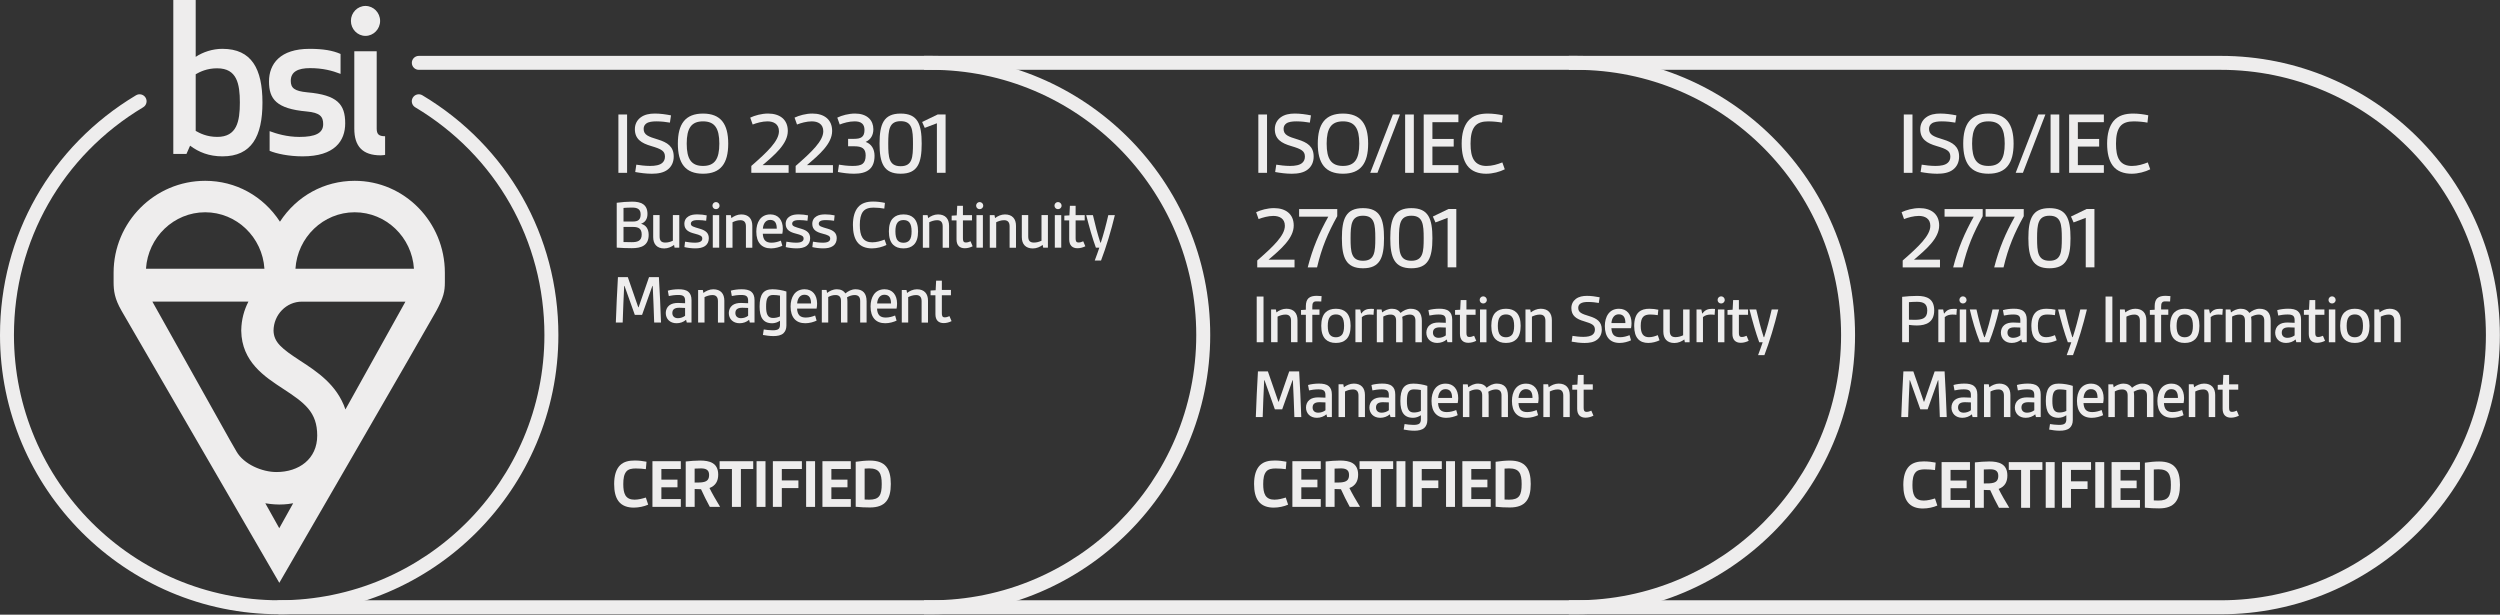 <svg width="1208" height="297" viewBox="0 0 1208 297" fill="none" xmlns="http://www.w3.org/2000/svg">
<rect x="0" y="0" width="1208" height="297" fill="#333333" stroke="none"/>
<g clip-path="url(#clip0_10499_10412)">
<path d="M622.42 243.84C620.53 244.7 617.89 245.281 615.43 245.281C612.52 245.281 609.77 244.461 608.06 242.161C606.62 240.241 605.97 237.46 605.97 233.9C605.97 229.79 606.9 226.771 608.78 224.851C610.63 223.001 613.17 222.521 615.94 222.521C617.89 222.521 619.88 222.761 621.6 223.101L621.29 226.701C619.95 226.501 618.07 226.361 616.35 226.361C614.63 226.361 612.89 226.631 611.89 227.801C610.72 229.141 610.38 231.26 610.38 233.9C610.38 236.13 610.62 238.011 611.41 239.351C612.37 240.931 614.01 241.441 615.83 241.441C617.65 241.441 619.64 240.931 621.28 240.411L622.41 243.84H622.42Z" fill="#EEEDED"/>
<path d="M624.48 244.931V222.851H638.19V226.621H628.8V231.761H636.58V235.461H628.8V241.151H638.19V244.921H624.48V244.931Z" fill="#EEEDED"/>
<path d="M652.2 244.93C650.62 242.02 649.25 239.27 647.95 236.39C646.99 236.39 645.69 236.36 644.87 236.29V244.93H640.55V222.99C642.64 222.75 645.38 222.54 647.51 222.54C652.04 222.54 656.25 223.64 656.25 229.36C656.25 232.45 654.98 234.71 652.03 235.81C653.3 238.41 655.25 241.77 657.17 244.93H652.2ZM644.87 233.18C646.82 233.18 648.4 233.18 649.53 232.84C651.11 232.39 651.86 231.43 651.86 229.45C651.86 226.81 649.97 226.33 647.85 226.33C646.86 226.33 645.79 226.37 644.87 226.43V233.18Z" fill="#EEEDED"/>
<path d="M662.89 244.93V226.63H656.93V222.86H673.18V226.63H667.22V244.93H662.9H662.89Z" fill="#EEEDED"/>
<path d="M674.78 244.931V222.851H679.1V244.931H674.78Z" fill="#EEEDED"/>
<path d="M682.66 244.931V222.851H696.68V226.621H686.98V232.141H695V235.841H686.98V244.921H682.66V244.931Z" fill="#EEEDED"/>
<path d="M698.73 244.931V222.851H703.05V244.931H698.73Z" fill="#EEEDED"/>
<path d="M706.61 244.931V222.851H720.32V226.621H710.93V231.761H718.71V235.461H710.93V241.151H720.32V244.921H706.61V244.931Z" fill="#EEEDED"/>
<path d="M722.68 223.131C724.94 222.791 727.51 222.551 729.57 222.551C737.04 222.551 739.65 226.461 739.65 233.861C739.65 241.261 737.05 245.211 729.57 245.211C727.51 245.211 724.94 245.111 722.68 244.871V223.141V223.131ZM727 241.371C727.93 241.441 728.41 241.441 729.19 241.441C734.06 241.441 735.26 239.351 735.26 233.871C735.26 228.691 734.06 226.331 729.19 226.331C728.4 226.331 727.72 226.371 727 226.431V241.371Z" fill="#EEEDED"/>
<path d="M608.03 83.51V55.32H612.23V83.51H608.03Z" fill="#EEEDED"/>
<path d="M616.7 79.57C618.32 79.83 620.9 80.18 623.35 80.18C625.8 80.18 628.08 79.83 629.35 78.6C630.09 77.9 630.53 76.94 630.53 75.71C630.53 72.95 628.82 72.03 623.96 70.59C619.1 69.19 615.99 67.18 615.99 62.4C615.99 60.04 617 58.11 618.7 56.8C620.63 55.31 623.08 54.87 625.66 54.87C628.24 54.87 631 55.26 633.45 55.75L632.92 59.25C631.26 58.94 628.72 58.64 626.4 58.64C624.47 58.64 622.64 58.86 621.54 59.65C620.66 60.31 620.23 61.14 620.23 62.28C620.23 65.17 622.46 66 627.1 67.4C631.65 68.8 634.76 70.73 634.76 75.67C634.76 78.3 633.75 80.44 631.92 81.89C629.95 83.47 627.15 83.95 624.17 83.95C621.41 83.95 618.57 83.56 616.16 83.12L616.69 79.57H616.7Z" fill="#EEEDED"/>
<path d="M636.75 69.41C636.75 59.87 640.38 54.88 648.92 54.88C657.46 54.88 661.09 59.87 661.09 69.41C661.09 78.95 657.46 83.94 648.92 83.94C640.38 83.94 636.75 78.95 636.75 69.41ZM656.8 69.41C656.8 61.97 654.57 58.64 648.92 58.64C643.27 58.64 641.04 61.97 641.04 69.41C641.04 76.85 643.27 80.18 648.92 80.18C654.57 80.18 656.8 76.85 656.8 69.41Z" fill="#EEEDED"/>
<path d="M662.1 83.51L673.04 55.32H676.45L665.59 83.51H662.09H662.1Z" fill="#EEEDED"/>
<path d="M678.96 83.51V55.32H683.16V83.51H678.96Z" fill="#EEEDED"/>
<path d="M687.93 83.51V55.32H704.7V59.04H692.14V67.14H702.43V70.82H692.14V79.79H704.7V83.51H687.93Z" fill="#EEEDED"/>
<path d="M727.12 81.8C724.71 83.03 721.3 83.95 718.1 83.95C714.47 83.95 711.01 82.86 708.91 79.92C707.16 77.51 706.28 74.01 706.28 69.41C706.28 64.51 707.38 60.92 709.39 58.47C711.71 55.71 715.13 54.88 718.85 54.88C721.34 54.88 723.97 55.23 726.16 55.71L725.77 59.26C724.02 58.91 721.39 58.65 719.11 58.65C716.44 58.65 713.99 59.22 712.5 61.19C711.14 63.03 710.57 65.74 710.57 69.42C710.57 72.83 711.01 75.46 712.19 77.3C713.55 79.44 715.82 80.19 718.27 80.19C720.98 80.19 723.61 79.4 725.93 78.48L727.11 81.81L727.12 81.8Z" fill="#EEEDED"/>
<path d="M607.5 129.201V125.871C615.29 119.081 620.85 113.791 620.85 109.101C620.85 105.601 618.22 104.331 615.29 104.331C612.84 104.331 609.99 105.121 608.15 105.861L606.97 102.531C609.16 101.481 612.44 100.561 615.59 100.561C621.24 100.561 625.13 103.411 625.13 108.971C625.13 115.101 618.96 120.401 612.96 125.471H625.52V129.191H607.48L607.5 129.201Z" fill="#EEEDED"/>
<path d="M631.89 129.2C634.34 119.74 637.36 112.74 641.83 104.69H627.73V101.01H646.16V104.47C641.7 112.48 638.68 119.49 636.4 129.2H631.89Z" fill="#EEEDED"/>
<path d="M648.4 115.1C648.4 105.64 650.37 100.57 658.6 100.57C666.83 100.57 668.76 105.65 668.76 115.1C668.76 124.55 666.79 129.63 658.6 129.63C650.41 129.63 648.4 124.51 648.4 115.1ZM664.55 115.1C664.55 108.4 664.16 104.24 658.6 104.24C653.04 104.24 652.6 108.4 652.6 115.1C652.6 121.8 652.95 126 658.6 126C664.25 126 664.55 121.75 664.55 115.1Z" fill="#EEEDED"/>
<path d="M671.78 115.1C671.78 105.64 673.75 100.57 681.98 100.57C690.21 100.57 692.14 105.65 692.14 115.1C692.14 124.55 690.17 129.63 681.98 129.63C673.79 129.63 671.78 124.51 671.78 115.1ZM687.93 115.1C687.93 108.4 687.54 104.24 681.98 104.24C676.42 104.24 675.98 108.4 675.98 115.1C675.98 121.8 676.33 126 681.98 126C687.63 126 687.93 121.75 687.93 115.1Z" fill="#EEEDED"/>
<path d="M699.49 129.2V105.25L693.62 107.48L692.35 104.63L699.88 101H703.69V129.19H699.49V129.2Z" fill="#EEEDED"/>
<path d="M607.24 165.37V143.29H610.53V165.37H607.24Z" fill="#EEEDED"/>
<path d="M623.83 165.37V154.98C623.83 152.96 622.9 152 621.16 152C619.69 152 618.38 152.48 617.32 152.99V165.36H614.2V149.52H616.5L616.77 150.96C618 150 619.72 149.18 621.57 149.18C625.17 149.18 626.95 151.34 626.95 154.7V165.36H623.83V165.37Z" fill="#EEEDED"/>
<path d="M630.99 165.37V152.1H628.66V149.8L630.99 149.66V147.95C630.99 146.17 631.43 144.93 632.22 144.14C633.18 143.22 634.59 142.94 636.27 142.94C637.02 142.94 637.85 143.01 638.6 143.08L638.43 145.69C637.64 145.62 636.92 145.62 636.3 145.62C635.48 145.62 634.9 145.72 634.59 146.17C634.21 146.58 634.11 147.23 634.11 148.23V149.53H637.57V152.1H634.11V165.37H630.99Z" fill="#EEEDED"/>
<path d="M645.52 165.71C643.29 165.71 641.68 165.09 640.52 163.96C639.05 162.55 638.43 160.26 638.43 157.45C638.43 154.64 639.05 152.34 640.52 150.94C641.69 149.81 643.3 149.19 645.52 149.19C647.74 149.19 649.36 149.81 650.52 150.94C651.99 152.35 652.61 154.64 652.61 157.45C652.61 160.26 651.99 162.56 650.52 163.96C649.35 165.09 647.74 165.71 645.52 165.71ZM649.46 157.45C649.46 155.53 649.15 153.95 648.33 153.03C647.71 152.31 646.75 151.93 645.52 151.93C644.29 151.93 643.33 152.31 642.71 153.03C641.89 153.96 641.58 155.53 641.58 157.45C641.58 159.37 641.89 160.98 642.71 161.87C643.33 162.59 644.29 162.97 645.52 162.97C646.75 162.97 647.68 162.56 648.33 161.87C649.15 160.98 649.46 159.4 649.46 157.45Z" fill="#EEEDED"/>
<path d="M654.94 165.37V149.53H657.27L657.68 151.48H657.82C659.05 149.7 660.53 149.22 662.52 149.22C662.9 149.22 663.27 149.22 663.89 149.29L663.68 152.13C663.06 152.03 662.45 151.99 661.79 151.99C660.45 151.99 659.12 152.3 658.05 153.19V165.36H654.93L654.94 165.37Z" fill="#EEEDED"/>
<path d="M683.93 165.37V154.88C683.93 152.89 682.97 152 681.22 152C680.02 152 678.75 152.41 677.55 153.1C677.65 153.72 677.72 154.44 677.72 155.05V165.37H674.6V154.88C674.6 152.89 673.68 152 671.93 152C670.66 152 669.57 152.34 668.4 152.96V165.37H665.28V149.53H667.58L667.85 150.97C668.98 150.11 670.59 149.19 672.61 149.19C674.5 149.19 675.9 149.91 676.72 151.21C678.09 150.08 679.77 149.19 681.65 149.19C685.18 149.19 687.03 151.14 687.03 155.02V165.37H683.91H683.93Z" fill="#EEEDED"/>
<path d="M699.42 165.37L699.08 164.03C697.88 165.09 696.23 165.71 694.45 165.71C691.19 165.71 689.21 163.55 689.21 160.74C689.21 159.33 689.76 157.93 690.89 157.04C691.95 156.18 693.46 155.84 695.14 155.84C696.24 155.84 697.5 155.91 698.6 155.98V154.64C698.6 153.68 698.36 153.06 697.95 152.65C697.37 152.1 696.41 151.96 695.14 151.96C693.6 151.96 691.71 152.23 690.68 152.47L690.2 149.86C691.57 149.45 693.59 149.17 695.41 149.17C697.4 149.17 699.04 149.44 700.17 150.4C701.16 151.22 701.71 152.53 701.71 154.45V165.35H699.41L699.42 165.37ZM698.6 158.27C697.81 158.2 696.75 158.17 695.79 158.17C693.49 158.17 692.4 158.99 692.4 160.74C692.4 162.25 693.39 163.24 695.11 163.24C696.38 163.24 697.68 162.79 698.61 162.07V158.27H698.6Z" fill="#EEEDED"/>
<path d="M713.3 164.68C712.24 165.23 710.87 165.64 709.5 165.64C706.93 165.64 705.45 164.2 705.45 161.32V152.1H703.09V149.8L705.56 149.66L705.8 145H708.58V149.53H713V152.1H708.58V160.84C708.58 162.01 708.78 162.83 709.99 162.83C710.74 162.83 711.46 162.62 712.29 162.25L713.32 164.68H713.3Z" fill="#EEEDED"/>
<path d="M716.69 143.19C717.65 143.19 718.44 143.98 718.44 144.94C718.44 145.9 717.65 146.65 716.69 146.65C715.73 146.65 714.98 145.9 714.98 144.94C714.98 143.98 715.73 143.19 716.69 143.19ZM715.14 165.37V149.53H718.26V165.37H715.14Z" fill="#EEEDED"/>
<path d="M727.69 165.71C725.46 165.71 723.85 165.09 722.69 163.96C721.22 162.55 720.6 160.26 720.6 157.45C720.6 154.64 721.22 152.34 722.69 150.94C723.86 149.81 725.47 149.19 727.69 149.19C729.91 149.19 731.53 149.81 732.69 150.94C734.16 152.35 734.78 154.64 734.78 157.45C734.78 160.26 734.16 162.56 732.69 163.96C731.52 165.09 729.91 165.71 727.69 165.71ZM731.63 157.45C731.63 155.53 731.32 153.95 730.5 153.03C729.88 152.31 728.92 151.93 727.69 151.93C726.46 151.93 725.5 152.31 724.88 153.03C724.06 153.96 723.75 155.53 723.75 157.45C723.75 159.37 724.06 160.98 724.88 161.87C725.5 162.59 726.46 162.97 727.69 162.97C728.92 162.97 729.85 162.56 730.5 161.87C731.32 160.98 731.63 159.4 731.63 157.45Z" fill="#EEEDED"/>
<path d="M746.74 165.37V154.98C746.74 152.96 745.82 152 744.07 152C742.6 152 741.29 152.48 740.23 152.99V165.36H737.11V149.52H739.41L739.68 150.96C740.91 150 742.63 149.18 744.48 149.18C748.08 149.18 749.86 151.34 749.86 154.7V165.36H746.74V165.37Z" fill="#EEEDED"/>
<path d="M759.83 162.29C761.1 162.5 763.12 162.77 765.04 162.77C766.96 162.77 768.74 162.49 769.74 161.54C770.32 160.99 770.66 160.24 770.66 159.28C770.66 157.12 769.32 156.4 765.52 155.27C761.71 154.17 759.28 152.6 759.28 148.86C759.28 147.01 760.07 145.5 761.4 144.47C762.91 143.3 764.83 142.96 766.85 142.96C768.87 142.96 771.03 143.27 772.95 143.65L772.54 146.39C771.24 146.15 769.25 145.91 767.43 145.91C765.92 145.91 764.48 146.08 763.63 146.7C762.94 147.21 762.6 147.87 762.6 148.76C762.6 151.02 764.35 151.67 767.98 152.77C771.55 153.87 773.98 155.37 773.98 159.25C773.98 161.31 773.19 162.99 771.75 164.12C770.21 165.35 768.02 165.73 765.68 165.73C763.52 165.73 761.29 165.42 759.41 165.08L759.82 162.3L759.83 162.29Z" fill="#EEEDED"/>
<path d="M788.1 164.44C786.69 165.09 784.67 165.71 782.62 165.71C777.96 165.71 775.46 162.8 775.46 157.55C775.46 153.2 777.45 149.19 782.28 149.19C786.12 149.19 788.35 151.93 788.35 156.18C788.35 157.04 788.25 157.89 788.11 158.58H778.62C778.69 159.99 779.03 161.12 779.68 161.84C780.4 162.63 781.53 162.94 782.83 162.94C784.48 162.94 786.09 162.49 787.39 161.95L788.11 164.45L788.1 164.44ZM785.39 156.12C785.39 153.75 784.71 151.87 782.17 151.87C779.87 151.87 778.78 153.93 778.64 156.12H785.39Z" fill="#EEEDED"/>
<path d="M801.88 164.44C800.44 165.13 798.42 165.71 796.46 165.71C792.31 165.71 789.64 163.38 789.64 157.52C789.64 150.8 793.03 149.19 796.91 149.19C798.45 149.19 800 149.36 801.3 149.67L801.03 152.28C799.9 152.11 798.63 151.97 797.43 151.97C794.38 151.97 792.8 153.17 792.8 157.45C792.8 161.29 794.1 162.93 796.78 162.93C798.32 162.93 799.76 162.48 801.03 161.94L801.89 164.44H801.88Z" fill="#EEEDED"/>
<path d="M814.11 165.37L813.87 164.03C812.64 164.96 810.96 165.74 809.07 165.74C805.51 165.74 803.72 163.58 803.72 160.22V149.53H806.84V159.92C806.84 162.08 807.76 162.9 809.62 162.9C810.89 162.9 812.12 162.56 813.29 162.01V149.53H816.41V165.37H814.11Z" fill="#EEEDED"/>
<path d="M819.76 165.37V149.53H822.09L822.5 151.48H822.64C823.87 149.7 825.35 149.22 827.34 149.22C827.72 149.22 828.09 149.22 828.71 149.29L828.5 152.13C827.88 152.03 827.27 151.99 826.61 151.99C825.27 151.99 823.94 152.3 822.87 153.19V165.36H819.75L819.76 165.37Z" fill="#EEEDED"/>
<path d="M831.65 143.19C832.61 143.19 833.4 143.98 833.4 144.94C833.4 145.9 832.61 146.65 831.65 146.65C830.69 146.65 829.94 145.9 829.94 144.94C829.94 143.98 830.69 143.19 831.65 143.19ZM830.11 165.37V149.53H833.23V165.37H830.11Z" fill="#EEEDED"/>
<path d="M844.95 164.68C843.89 165.23 842.52 165.64 841.15 165.64C838.58 165.64 837.1 164.2 837.1 161.32V152.1H834.74V149.8L837.21 149.66L837.45 145H840.23V149.53H844.65V152.1H840.23V160.84C840.23 162.01 840.43 162.83 841.64 162.83C842.39 162.83 843.11 162.62 843.94 162.25L844.97 164.68H844.95Z" fill="#EEEDED"/>
<path d="M849.5 171.61C850.43 169.18 851.18 167.02 851.73 165.37H850.05C848.44 160.98 846.79 155.22 845.35 149.53H848.61C849.67 154.19 850.84 158.65 852.21 162.9H852.45C853.72 159.06 855.05 154.09 856.08 149.53H859.27C857.52 156.87 855.02 165.19 852.55 171.61H849.5Z" fill="#EEEDED"/>
<path d="M625.44 201.54C625.27 195.64 624.99 189.58 624.72 183.75H624.55L619.55 197.8H616.02L611.02 183.75H610.85C610.58 189.58 610.3 195.64 610.13 201.54H606.81C607.05 194.2 607.43 186.83 607.84 179.46H612.64L617.71 194.1H617.88L622.95 179.46H627.75C628.16 186.83 628.54 194.2 628.78 201.54H625.46H625.44Z" fill="#EEEDED"/>
<path d="M641.27 201.541L640.93 200.201C639.73 201.261 638.08 201.881 636.3 201.881C633.04 201.881 631.06 199.721 631.06 196.911C631.06 195.501 631.61 194.101 632.74 193.211C633.8 192.351 635.31 192.011 636.99 192.011C638.09 192.011 639.35 192.081 640.45 192.151V190.811C640.45 189.851 640.21 189.231 639.8 188.821C639.22 188.271 638.26 188.131 636.99 188.131C635.45 188.131 633.56 188.401 632.53 188.641L632.05 186.031C633.42 185.621 635.44 185.351 637.26 185.351C639.25 185.351 640.89 185.621 642.02 186.581C643.01 187.401 643.56 188.701 643.56 190.631V201.531H641.26L641.27 201.541ZM640.45 194.441C639.66 194.371 638.6 194.341 637.64 194.341C635.34 194.341 634.25 195.161 634.25 196.911C634.25 198.421 635.24 199.411 636.96 199.411C638.23 199.411 639.53 198.961 640.46 198.241V194.431L640.45 194.441Z" fill="#EEEDED"/>
<path d="M656.42 201.541V191.151C656.42 189.131 655.5 188.171 653.75 188.171C652.28 188.171 650.97 188.651 649.91 189.161V201.531H646.79V185.691H649.09L649.36 187.131C650.59 186.171 652.31 185.351 654.16 185.351C657.76 185.351 659.54 187.511 659.54 190.871V201.531H656.42V201.541Z" fill="#EEEDED"/>
<path d="M671.9 201.541L671.56 200.201C670.36 201.261 668.71 201.881 666.93 201.881C663.67 201.881 661.69 199.721 661.69 196.911C661.69 195.501 662.24 194.101 663.37 193.211C664.43 192.351 665.94 192.011 667.62 192.011C668.72 192.011 669.98 192.081 671.08 192.151V190.811C671.08 189.851 670.84 189.231 670.43 188.821C669.85 188.271 668.89 188.131 667.62 188.131C666.08 188.131 664.19 188.401 663.16 188.641L662.68 186.031C664.05 185.621 666.07 185.351 667.89 185.351C669.88 185.351 671.52 185.621 672.65 186.581C673.64 187.401 674.19 188.701 674.19 190.631V201.531H671.89L671.9 201.541ZM671.08 194.441C670.29 194.371 669.23 194.341 668.27 194.341C665.97 194.341 664.88 195.161 664.88 196.911C664.88 198.421 665.87 199.411 667.59 199.411C668.86 199.411 670.16 198.961 671.09 198.241V194.431L671.08 194.441Z" fill="#EEEDED"/>
<path d="M686.57 200.65C685.47 201.4 684.14 201.88 682.8 201.88C678.31 201.88 676.66 198.97 676.66 193.76C676.66 187.83 678.51 185.36 682.9 185.36C685.27 185.36 687.97 185.87 689.69 186.46V202.98C689.69 204.69 689.14 205.9 688.25 206.75C687.08 207.81 685.27 208.12 683.38 208.12C681.6 208.12 679.75 207.84 678.27 207.57L678.68 204.9C679.81 205.07 681.46 205.31 682.93 205.31C684.2 205.31 685.36 205.17 685.95 204.59C686.36 204.14 686.57 203.49 686.57 202.64V200.65ZM686.57 188.45C685.64 188.28 684.34 188.14 683.21 188.14C680.5 188.14 679.82 189.99 679.82 193.8C679.82 197.37 680.54 199.32 683.18 199.32C684.35 199.32 685.54 199.08 686.57 198.57V188.46V188.45Z" fill="#EEEDED"/>
<path d="M704.35 200.62C702.94 201.27 700.92 201.89 698.87 201.89C694.21 201.89 691.71 198.98 691.71 193.73C691.71 189.38 693.7 185.37 698.53 185.37C702.37 185.37 704.6 188.11 704.6 192.36C704.6 193.22 704.5 194.07 704.36 194.76H694.87C694.94 196.17 695.28 197.3 695.93 198.02C696.65 198.81 697.78 199.12 699.08 199.12C700.73 199.12 702.34 198.67 703.64 198.13L704.36 200.63L704.35 200.62ZM701.65 192.29C701.65 189.93 700.97 188.04 698.43 188.04C696.13 188.04 695.04 190.1 694.9 192.29H701.65Z" fill="#EEEDED"/>
<path d="M725.53 201.54V191.05C725.53 189.06 724.57 188.17 722.82 188.17C721.62 188.17 720.35 188.58 719.15 189.27C719.25 189.89 719.32 190.61 719.32 191.22V201.54H716.2V191.05C716.2 189.06 715.28 188.17 713.53 188.17C712.26 188.17 711.17 188.51 710 189.13V201.54H706.88V185.7H709.18L709.45 187.14C710.58 186.28 712.19 185.36 714.21 185.36C716.1 185.36 717.5 186.08 718.32 187.38C719.69 186.25 721.37 185.36 723.26 185.36C726.79 185.36 728.64 187.31 728.64 191.19V201.54H725.52H725.53Z" fill="#EEEDED"/>
<path d="M743.21 200.62C741.8 201.27 739.78 201.89 737.73 201.89C733.07 201.89 730.57 198.98 730.57 193.73C730.57 189.38 732.56 185.37 737.39 185.37C741.23 185.37 743.46 188.11 743.46 192.36C743.46 193.22 743.36 194.07 743.22 194.76H733.73C733.8 196.17 734.14 197.3 734.79 198.02C735.51 198.81 736.64 199.12 737.94 199.12C739.59 199.12 741.2 198.67 742.5 198.13L743.22 200.63L743.21 200.62ZM740.5 192.29C740.5 189.93 739.82 188.04 737.28 188.04C734.98 188.04 733.89 190.1 733.75 192.29H740.5Z" fill="#EEEDED"/>
<path d="M755.38 201.541V191.151C755.38 189.131 754.46 188.171 752.71 188.171C751.24 188.171 749.93 188.651 748.87 189.161V201.531H745.75V185.691H748.05L748.32 187.131C749.55 186.171 751.27 185.351 753.12 185.351C756.72 185.351 758.5 187.511 758.5 190.871V201.531H755.38V201.541Z" fill="#EEEDED"/>
<path d="M769.94 200.86C768.88 201.41 767.51 201.82 766.14 201.82C763.57 201.82 762.09 200.38 762.09 197.5V188.28H759.73V185.98L762.2 185.84L762.44 181.18H765.22V185.71H769.64V188.28H765.22V197.02C765.22 198.19 765.42 199.01 766.63 199.01C767.38 199.01 768.1 198.8 768.93 198.43L769.96 200.86H769.94Z" fill="#EEEDED"/>
<path d="M1073.02 296.8H758.07V290.06H1073.02C1143.69 290.06 1201.19 232.57 1201.19 161.9C1201.19 91.23 1143.7 33.74 1073.03 33.74H758.08V27H1073.03C1147.42 27 1207.94 87.52 1207.94 161.91C1207.94 236.3 1147.42 296.82 1073.03 296.82L1073.02 296.8Z" fill="#EEEDED"/>
<path d="M313.21 243.84C311.32 244.7 308.68 245.281 306.22 245.281C303.31 245.281 300.56 244.461 298.85 242.161C297.41 240.241 296.76 237.46 296.76 233.9C296.76 229.79 297.69 226.771 299.57 224.851C301.42 223.001 303.96 222.521 306.73 222.521C308.68 222.521 310.67 222.761 312.39 223.101L312.08 226.701C310.74 226.501 308.86 226.361 307.14 226.361C305.42 226.361 303.68 226.631 302.68 227.801C301.51 229.141 301.17 231.26 301.17 233.9C301.17 236.13 301.41 238.011 302.2 239.351C303.16 240.931 304.8 241.441 306.62 241.441C308.44 241.441 310.43 240.931 312.07 240.411L313.2 243.84H313.21Z" fill="#EEEDED"/>
<path d="M315.26 244.931V222.851H328.97V226.621H319.58V231.761H327.36V235.461H319.58V241.151H328.97V244.921H315.26V244.931Z" fill="#EEEDED"/>
<path d="M342.99 244.93C341.41 242.02 340.04 239.27 338.74 236.39C337.78 236.39 336.48 236.36 335.66 236.29V244.93H331.34V222.99C333.43 222.75 336.17 222.54 338.3 222.54C342.83 222.54 347.04 223.64 347.04 229.36C347.04 232.45 345.77 234.71 342.82 235.81C344.09 238.41 346.04 241.77 347.96 244.93H342.99ZM335.65 233.18C337.6 233.18 339.18 233.18 340.31 232.84C341.89 232.39 342.64 231.43 342.64 229.45C342.64 226.81 340.75 226.33 338.63 226.33C337.64 226.33 336.57 226.37 335.65 226.43V233.18Z" fill="#EEEDED"/>
<path d="M353.67 244.93V226.63H347.71V222.86H363.96V226.63H358V244.93H353.68H353.67Z" fill="#EEEDED"/>
<path d="M365.57 244.931V222.851H369.89V244.931H365.57Z" fill="#EEEDED"/>
<path d="M373.45 244.931V222.851H387.47V226.621H377.77V232.141H385.79V235.841H377.77V244.921H373.45V244.931Z" fill="#EEEDED"/>
<path d="M389.52 244.931V222.851H393.84V244.931H389.52Z" fill="#EEEDED"/>
<path d="M397.4 244.931V222.851H411.11V226.621H401.72V231.761H409.5V235.461H401.72V241.151H411.11V244.921H397.4V244.931Z" fill="#EEEDED"/>
<path d="M413.47 223.131C415.73 222.791 418.3 222.551 420.36 222.551C427.83 222.551 430.44 226.461 430.44 233.861C430.44 241.261 427.84 245.211 420.36 245.211C418.3 245.211 415.73 245.111 413.47 244.871V223.141V223.131ZM417.79 241.371C418.72 241.441 419.2 241.441 419.98 241.441C424.85 241.441 426.05 239.351 426.05 233.871C426.05 228.691 424.85 226.331 419.98 226.331C419.19 226.331 418.51 226.371 417.79 226.431V241.371Z" fill="#EEEDED"/>
<path d="M298.81 83.51V55.32H303.01V83.51H298.81Z" fill="#EEEDED"/>
<path d="M307.48 79.57C309.1 79.83 311.68 80.18 314.13 80.18C316.58 80.18 318.86 79.83 320.13 78.6C320.87 77.9 321.31 76.94 321.31 75.71C321.31 72.95 319.6 72.03 314.74 70.59C309.88 69.19 306.77 67.18 306.77 62.4C306.77 60.04 307.78 58.11 309.48 56.8C311.41 55.31 313.86 54.87 316.44 54.87C319.02 54.87 321.78 55.26 324.23 55.75L323.7 59.25C322.04 58.94 319.5 58.64 317.18 58.64C315.25 58.64 313.42 58.86 312.32 59.65C311.44 60.31 311.01 61.14 311.01 62.28C311.01 65.17 313.24 66 317.88 67.4C322.43 68.8 325.54 70.73 325.54 75.67C325.54 78.3 324.53 80.44 322.7 81.89C320.73 83.47 317.93 83.95 314.95 83.95C312.19 83.95 309.35 83.56 306.94 83.12L307.47 79.57H307.48Z" fill="#EEEDED"/>
<path d="M327.54 69.41C327.54 59.87 331.17 54.88 339.71 54.88C348.25 54.88 351.88 59.87 351.88 69.41C351.88 78.95 348.25 83.94 339.71 83.94C331.17 83.94 327.54 78.95 327.54 69.41ZM347.58 69.41C347.58 61.97 345.35 58.64 339.7 58.64C334.05 58.64 331.82 61.97 331.82 69.41C331.82 76.85 334.05 80.18 339.7 80.18C345.35 80.18 347.58 76.85 347.58 69.41Z" fill="#EEEDED"/>
<path d="M363.04 83.51V80.18C370.83 73.39 376.39 68.1 376.39 63.41C376.39 59.91 373.76 58.64 370.83 58.64C368.38 58.64 365.53 59.43 363.69 60.17L362.51 56.84C364.7 55.79 367.98 54.87 371.13 54.87C376.78 54.87 380.67 57.72 380.67 63.28C380.67 69.41 374.5 74.71 368.5 79.78H381.06V83.5H363.02L363.04 83.51Z" fill="#EEEDED"/>
<path d="M384.46 83.51V80.18C392.25 73.39 397.81 68.1 397.81 63.41C397.81 59.91 395.18 58.64 392.25 58.64C389.8 58.64 386.95 59.43 385.11 60.17L383.93 56.84C386.12 55.79 389.4 54.87 392.55 54.87C398.2 54.87 402.09 57.72 402.09 63.28C402.09 69.41 395.92 74.71 389.92 79.78H402.48V83.5H384.44L384.46 83.51Z" fill="#EEEDED"/>
<path d="M405.38 79.57C406.96 79.83 409.45 80.18 411.9 80.18C414 80.18 415.84 80 416.93 79.04C417.81 78.3 418.29 77.03 418.29 75.1C418.29 71.73 416.5 70.68 412.73 70.68H409.8V67.09H412.69C415.97 67.09 417.72 66.21 417.72 62.8C417.72 61.4 417.33 60.35 416.58 59.69C415.66 58.86 414.35 58.64 412.9 58.64C410.36 58.64 407.56 59.43 405.76 60.17L404.58 56.84C406.81 55.75 410.05 54.87 413.16 54.87C415.79 54.87 418.24 55.53 419.95 57.19C421.26 58.46 422.01 60.3 422.01 62.44C422.01 65.29 420.74 67.47 418.29 68.57C421.09 69.58 422.58 72.03 422.58 75.27C422.58 78.29 421.75 80.39 420.22 81.75C418.47 83.37 415.75 83.94 412.65 83.94C409.98 83.94 407.13 83.55 404.86 83.11L405.39 79.56L405.38 79.57Z" fill="#EEEDED"/>
<path d="M425 69.41C425 59.95 426.97 54.88 435.2 54.88C443.43 54.88 445.36 59.96 445.36 69.41C445.36 78.86 443.39 83.94 435.2 83.94C427.01 83.94 425 78.82 425 69.41ZM441.15 69.41C441.15 62.71 440.76 58.55 435.2 58.55C429.64 58.55 429.2 62.71 429.2 69.41C429.2 76.11 429.55 80.31 435.2 80.31C440.85 80.31 441.15 76.06 441.15 69.41Z" fill="#EEEDED"/>
<path d="M452.71 83.51V59.56L446.84 61.791L445.57 58.941L453.1 55.31H456.91V83.501H452.71V83.51Z" fill="#EEEDED"/>
<path d="M309.86 108.16C312.08 108.77 313.44 110.55 313.44 113.51C313.44 118.69 309.83 119.92 305.33 119.92C302.74 119.92 300.25 119.82 298 119.65V97.98C300.22 97.67 303.21 97.43 305.43 97.43C309.76 97.43 312.86 98.76 312.86 103.39C312.86 105.91 311.63 107.48 309.86 108.06V108.16ZM305.91 107.04C308.3 107.04 309.56 106.15 309.56 103.6C309.56 101.05 307.96 100.3 305.47 100.3C304.01 100.3 302.54 100.37 301.28 100.47V107.05H305.91V107.04ZM301.28 109.66V116.95C302.71 117.02 303.97 117.02 305.3 117.02C307.93 117.02 310.07 116.47 310.07 113.34C310.07 110.48 308.54 109.66 305.95 109.66H301.28Z" fill="#EEEDED"/>
<path d="M325.95 119.68L325.71 118.35C324.48 119.27 322.81 120.05 320.94 120.05C317.4 120.05 315.62 117.9 315.62 114.56V103.93H318.72V114.25C318.72 116.4 319.64 117.21 321.48 117.21C322.74 117.21 323.97 116.87 325.13 116.32V103.92H328.23V119.66H325.95V119.68Z" fill="#EEEDED"/>
<path d="M331.03 116.78C332.49 117.02 334.06 117.26 335.66 117.26C336.82 117.26 337.91 117.16 338.59 116.68C339.07 116.37 339.34 115.93 339.34 115.28C339.34 114.02 338.39 113.61 335.52 112.86C333 112.21 330.68 111.19 330.68 108.19C330.68 106.49 331.46 105.26 332.72 104.51C333.88 103.79 335.38 103.59 336.98 103.59C338.58 103.59 340.18 103.79 341.48 104.07L341.21 106.66C340.02 106.49 338.69 106.35 337.33 106.35C335.97 106.35 335.05 106.49 334.47 106.9C334.06 107.17 333.82 107.58 333.82 108.09C333.82 109.35 335.08 109.62 338.21 110.54C340.97 111.36 342.5 112.59 342.5 115.11C342.5 116.81 341.82 118.04 340.76 118.82C339.5 119.74 337.76 120.01 335.96 120.01C334.16 120.01 332.28 119.77 330.71 119.4L331.02 116.78H331.03Z" fill="#EEEDED"/>
<path d="M345.95 97.63C346.9 97.63 347.69 98.41 347.69 99.37C347.69 100.33 346.91 101.07 345.95 101.07C344.99 101.07 344.25 100.32 344.25 99.37C344.25 98.42 345 97.63 345.95 97.63ZM344.42 119.68V103.94H347.52V119.68H344.42Z" fill="#EEEDED"/>
<path d="M360.43 119.68V109.36C360.43 107.35 359.51 106.4 357.77 106.4C356.31 106.4 355.01 106.88 353.95 107.39V119.69H350.85V103.95H353.13L353.4 105.38C354.63 104.43 356.33 103.61 358.17 103.61C361.75 103.61 363.52 105.76 363.52 109.1V119.7H360.42L360.43 119.68Z" fill="#EEEDED"/>
<path d="M378.02 118.761C376.62 119.411 374.61 120.021 372.57 120.021C367.94 120.021 365.45 117.121 365.45 111.911C365.45 107.581 367.43 103.601 372.23 103.601C376.05 103.601 378.26 106.331 378.26 110.551C378.26 111.401 378.16 112.251 378.02 112.941H368.58C368.65 114.341 368.99 115.461 369.64 116.181C370.36 116.961 371.48 117.271 372.78 117.271C374.41 117.271 376.02 116.831 377.31 116.281L378.03 118.771L378.02 118.761ZM375.33 110.481C375.33 108.131 374.65 106.251 372.13 106.251C369.85 106.251 368.76 108.301 368.62 110.481H375.33Z" fill="#EEEDED"/>
<path d="M379.99 116.78C381.45 117.02 383.02 117.26 384.62 117.26C385.78 117.26 386.87 117.16 387.55 116.68C388.03 116.37 388.3 115.93 388.3 115.28C388.3 114.02 387.35 113.61 384.48 112.86C381.96 112.21 379.64 111.19 379.64 108.19C379.64 106.49 380.42 105.26 381.68 104.51C382.84 103.79 384.34 103.59 385.94 103.59C387.54 103.59 389.14 103.79 390.44 104.07L390.17 106.66C388.98 106.49 387.65 106.35 386.29 106.35C384.93 106.35 384.01 106.49 383.43 106.9C383.02 107.17 382.78 107.58 382.78 108.09C382.78 109.35 384.04 109.62 387.17 110.54C389.93 111.36 391.46 112.59 391.46 115.11C391.46 116.81 390.78 118.04 389.72 118.82C388.46 119.74 386.72 120.01 384.92 120.01C383.12 120.01 381.24 119.77 379.67 119.4L379.98 116.78H379.99Z" fill="#EEEDED"/>
<path d="M392.84 116.78C394.3 117.02 395.87 117.26 397.47 117.26C398.63 117.26 399.72 117.16 400.4 116.68C400.88 116.37 401.15 115.93 401.15 115.28C401.15 114.02 400.2 113.61 397.33 112.86C394.81 112.21 392.49 111.19 392.49 108.19C392.49 106.49 393.27 105.26 394.53 104.51C395.69 103.79 397.19 103.59 398.79 103.59C400.39 103.59 401.99 103.79 403.29 104.07L403.02 106.66C401.83 106.49 400.5 106.35 399.14 106.35C397.78 106.35 396.86 106.49 396.28 106.9C395.87 107.17 395.63 107.58 395.63 108.09C395.63 109.35 396.89 109.62 400.02 110.54C402.78 111.36 404.31 112.59 404.31 115.11C404.31 116.81 403.63 118.04 402.57 118.82C401.31 119.74 399.57 120.01 397.77 120.01C395.97 120.01 394.09 119.77 392.52 119.4L392.83 116.78H392.84Z" fill="#EEEDED"/>
<path d="M428.35 118.35C426.48 119.3 423.82 120.02 421.33 120.02C418.5 120.02 415.81 119.17 414.17 116.88C412.81 115.01 412.13 112.28 412.13 108.7C412.13 104.88 412.98 102.09 414.55 100.18C416.36 98.03 419.01 97.39 421.91 97.39C423.85 97.39 425.9 97.66 427.6 98.04L427.29 100.8C425.93 100.53 423.88 100.32 422.11 100.32C420.03 100.32 418.12 100.76 416.96 102.3C415.9 103.73 415.46 105.84 415.46 108.71C415.46 111.37 415.8 113.41 416.72 114.84C417.78 116.51 419.55 117.09 421.46 117.09C423.57 117.09 425.62 116.48 427.42 115.76L428.34 118.35H428.35Z" fill="#EEEDED"/>
<path d="M436.56 120.021C434.35 120.021 432.75 119.411 431.59 118.281C430.13 116.881 429.51 114.601 429.51 111.811C429.51 109.021 430.12 106.731 431.59 105.341C432.75 104.221 434.35 103.601 436.56 103.601C438.77 103.601 440.38 104.211 441.53 105.341C442.99 106.741 443.61 109.021 443.61 111.811C443.61 114.601 443 116.891 441.53 118.281C440.37 119.401 438.77 120.021 436.56 120.021ZM440.48 111.811C440.48 109.901 440.17 108.331 439.36 107.421C438.75 106.701 437.79 106.331 436.57 106.331C435.35 106.331 434.39 106.701 433.78 107.421C432.96 108.341 432.66 109.911 432.66 111.811C432.66 113.711 432.97 115.321 433.78 116.211C434.39 116.931 435.35 117.301 436.57 117.301C437.79 117.301 438.72 116.891 439.36 116.211C440.18 115.321 440.48 113.761 440.48 111.811Z" fill="#EEEDED"/>
<path d="M455.5 119.68V109.36C455.5 107.35 454.58 106.4 452.84 106.4C451.38 106.4 450.08 106.88 449.02 107.39V119.69H445.92V103.95H448.2L448.47 105.38C449.7 104.43 451.4 103.61 453.24 103.61C456.82 103.61 458.59 105.76 458.59 109.1V119.7H455.49L455.5 119.68Z" fill="#EEEDED"/>
<path d="M469.99 119C468.93 119.54 467.57 119.95 466.21 119.95C463.65 119.95 462.19 118.52 462.19 115.66V106.49H459.84V104.21L462.29 104.07L462.53 99.44H465.29V103.94H469.68V106.5H465.29V115.19C465.29 116.35 465.49 117.17 466.69 117.17C467.44 117.17 468.15 116.97 468.97 116.59L469.99 119.01V119Z" fill="#EEEDED"/>
<path d="M473.36 97.63C474.31 97.63 475.1 98.41 475.1 99.37C475.1 100.33 474.32 101.07 473.36 101.07C472.4 101.07 471.66 100.32 471.66 99.37C471.66 98.42 472.41 97.63 473.36 97.63ZM471.83 119.68V103.94H474.93V119.68H471.83Z" fill="#EEEDED"/>
<path d="M487.84 119.68V109.36C487.84 107.35 486.92 106.4 485.18 106.4C483.72 106.4 482.42 106.88 481.36 107.39V119.69H478.26V103.95H480.54L480.81 105.38C482.04 104.43 483.74 103.61 485.58 103.61C489.16 103.61 490.93 105.76 490.93 109.1V119.7H487.83L487.84 119.68Z" fill="#EEEDED"/>
<path d="M504.07 119.68L503.83 118.35C502.6 119.27 500.93 120.05 499.06 120.05C495.52 120.05 493.74 117.9 493.74 114.56V103.93H496.84V114.25C496.84 116.4 497.76 117.21 499.6 117.21C500.86 117.21 502.09 116.87 503.25 116.32V103.92H506.35V119.66H504.07V119.68Z" fill="#EEEDED"/>
<path d="M511.22 97.63C512.17 97.63 512.96 98.41 512.96 99.37C512.96 100.33 512.18 101.07 511.22 101.07C510.26 101.07 509.52 100.32 509.52 99.37C509.52 98.42 510.27 97.63 511.22 97.63ZM509.69 119.68V103.94H512.79V119.68H509.69Z" fill="#EEEDED"/>
<path d="M524.44 119C523.38 119.54 522.02 119.95 520.66 119.95C518.1 119.95 516.64 118.52 516.64 115.66V106.49H514.29V104.21L516.74 104.07L516.98 99.44H519.74V103.94H524.13V106.5H519.74V115.19C519.74 116.35 519.94 117.17 521.14 117.17C521.89 117.17 522.6 116.97 523.42 116.59L524.44 119.01V119Z" fill="#EEEDED"/>
<path d="M528.98 125.88C529.9 123.46 530.65 121.31 531.2 119.68H529.53C527.93 115.32 526.29 109.59 524.86 103.94H528.1C529.16 108.57 530.31 113 531.68 117.23H531.92C533.18 113.41 534.51 108.47 535.53 103.94H538.7C536.96 111.23 534.47 119.51 532.02 125.88H528.99H528.98Z" fill="#EEEDED"/>
<path d="M316.1 155.85C315.93 149.99 315.66 143.96 315.39 138.17H315.22L310.25 152.14H306.74L301.77 138.17H301.6C301.33 143.96 301.05 149.99 300.88 155.85H297.57C297.81 148.56 298.18 141.23 298.59 133.91H303.36L308.4 148.46H308.57L313.61 133.91H318.38C318.79 141.24 319.16 148.56 319.4 155.85H316.09H316.1Z" fill="#EEEDED"/>
<path d="M331.85 155.851L331.51 154.521C330.32 155.581 328.68 156.191 326.91 156.191C323.67 156.191 321.7 154.041 321.7 151.251C321.7 149.851 322.25 148.461 323.37 147.571C324.43 146.721 325.93 146.381 327.6 146.381C328.69 146.381 329.95 146.451 331.04 146.521V145.191C331.04 144.241 330.8 143.621 330.39 143.211C329.81 142.661 328.86 142.531 327.6 142.531C326.07 142.531 324.19 142.8 323.17 143.04L322.69 140.451C324.05 140.041 326.06 139.771 327.87 139.771C329.85 139.771 331.48 140.041 332.61 141.001C333.6 141.821 334.14 143.111 334.14 145.021V155.861H331.86L331.85 155.851ZM331.03 148.801C330.25 148.731 329.19 148.701 328.24 148.701C325.96 148.701 324.87 149.52 324.87 151.26C324.87 152.76 325.86 153.751 327.56 153.751C328.82 153.751 330.11 153.31 331.03 152.59V148.811V148.801Z" fill="#EEEDED"/>
<path d="M346.91 155.85V145.53C346.91 143.52 345.99 142.57 344.25 142.57C342.79 142.57 341.49 143.05 340.43 143.56V155.86H337.33V140.12H339.61L339.88 141.55C341.11 140.6 342.81 139.78 344.65 139.78C348.23 139.78 350 141.93 350 145.27V155.87H346.9L346.91 155.85Z" fill="#EEEDED"/>
<path d="M362.31 155.851L361.97 154.521C360.78 155.581 359.14 156.191 357.37 156.191C354.13 156.191 352.16 154.041 352.16 151.251C352.16 149.851 352.71 148.461 353.83 147.571C354.89 146.721 356.38 146.381 358.05 146.381C359.14 146.381 360.4 146.451 361.49 146.521V145.191C361.49 144.241 361.25 143.621 360.84 143.211C360.26 142.661 359.31 142.531 358.05 142.531C356.52 142.531 354.64 142.8 353.62 143.04L353.14 140.451C354.5 140.041 356.51 139.771 358.32 139.771C360.3 139.771 361.93 140.041 363.06 141.001C364.05 141.821 364.59 143.111 364.59 145.021V155.861H362.31V155.851ZM361.49 148.801C360.71 148.731 359.65 148.701 358.7 148.701C356.42 148.701 355.33 149.52 355.33 151.26C355.33 152.76 356.32 153.751 358.02 153.751C359.28 153.751 360.57 153.31 361.49 152.59V148.811V148.801Z" fill="#EEEDED"/>
<path d="M376.89 154.971C375.8 155.721 374.47 156.201 373.14 156.201C368.68 156.201 367.04 153.3 367.04 148.12C367.04 142.23 368.88 139.771 373.24 139.771C375.59 139.771 378.28 140.281 379.99 140.861V157.281C379.99 158.981 379.44 160.181 378.56 161.031C377.4 162.091 375.59 162.391 373.72 162.391C371.95 162.391 370.11 162.121 368.64 161.851L369.05 159.191C370.17 159.361 371.81 159.601 373.28 159.601C374.54 159.601 375.7 159.461 376.28 158.881C376.69 158.441 376.89 157.791 376.89 156.941V154.961V154.971ZM376.89 142.84C375.97 142.67 374.68 142.531 373.55 142.531C370.86 142.531 370.18 144.37 370.18 148.15C370.18 151.69 370.9 153.641 373.52 153.641C374.68 153.641 375.87 153.401 376.89 152.891V142.84Z" fill="#EEEDED"/>
<path d="M394.58 154.93C393.18 155.58 391.17 156.191 389.13 156.191C384.5 156.191 382.01 153.291 382.01 148.081C382.01 143.751 383.99 139.771 388.79 139.771C392.61 139.771 394.82 142.501 394.82 146.721C394.82 147.571 394.72 148.421 394.58 149.111H385.14C385.21 150.511 385.55 151.631 386.2 152.351C386.92 153.131 388.04 153.441 389.34 153.441C390.97 153.441 392.58 153.001 393.87 152.451L394.59 154.941L394.58 154.93ZM391.89 146.65C391.89 144.3 391.21 142.421 388.69 142.421C386.41 142.421 385.32 144.47 385.18 146.65H391.89Z" fill="#EEEDED"/>
<path d="M415.64 155.851V145.421C415.64 143.441 414.69 142.561 412.95 142.561C411.76 142.561 410.5 142.97 409.3 143.65C409.4 144.26 409.47 144.98 409.47 145.59V155.851H406.37V145.421C406.37 143.441 405.45 142.561 403.71 142.561C402.45 142.561 401.36 142.9 400.2 143.51V155.851H397.1V140.111H399.38L399.65 141.54C400.77 140.69 402.38 139.771 404.39 139.771C406.26 139.771 407.66 140.491 408.48 141.781C409.84 140.661 411.51 139.771 413.39 139.771C416.9 139.771 418.74 141.711 418.74 145.561V155.851H415.64Z" fill="#EEEDED"/>
<path d="M433.22 154.93C431.82 155.58 429.81 156.191 427.77 156.191C423.14 156.191 420.65 153.291 420.65 148.081C420.65 143.751 422.63 139.771 427.43 139.771C431.25 139.771 433.46 142.501 433.46 146.721C433.46 147.571 433.36 148.421 433.22 149.111H423.78C423.85 150.511 424.19 151.631 424.84 152.351C425.56 153.131 426.68 153.441 427.98 153.441C429.61 153.441 431.22 153.001 432.51 152.451L433.23 154.941L433.22 154.93ZM430.53 146.65C430.53 144.3 429.85 142.421 427.33 142.421C425.05 142.421 423.96 144.47 423.82 146.65H430.53Z" fill="#EEEDED"/>
<path d="M445.32 155.85V145.53C445.32 143.52 444.4 142.57 442.66 142.57C441.2 142.57 439.9 143.05 438.84 143.56V155.86H435.74V140.12H438.02L438.29 141.55C439.52 140.6 441.22 139.78 443.06 139.78C446.64 139.78 448.41 141.93 448.41 145.27V155.87H445.31L445.32 155.85Z" fill="#EEEDED"/>
<path d="M459.8 155.17C458.74 155.71 457.38 156.12 456.02 156.12C453.46 156.12 452 154.69 452 151.83V142.66H449.65V140.38L452.1 140.24L452.34 135.61H455.1V140.11H459.49V142.67H455.1V151.36C455.1 152.52 455.3 153.34 456.5 153.34C457.25 153.34 457.96 153.14 458.78 152.76L459.8 155.18V155.17Z" fill="#EEEDED"/>
<path d="M936.13 244.27C934.24 245.13 931.6 245.71 929.14 245.71C926.23 245.71 923.48 244.89 921.77 242.59C920.33 240.67 919.68 237.89 919.68 234.33C919.68 230.22 920.61 227.2 922.49 225.28C924.34 223.43 926.88 222.95 929.65 222.95C931.6 222.95 933.59 223.19 935.31 223.53L935 227.13C933.66 226.93 931.78 226.79 930.06 226.79C928.34 226.79 926.6 227.06 925.6 228.23C924.43 229.57 924.09 231.69 924.09 234.33C924.09 236.56 924.33 238.44 925.12 239.78C926.08 241.36 927.72 241.87 929.54 241.87C931.36 241.87 933.35 241.36 934.99 240.84L936.12 244.27H936.13Z" fill="#EEEDED"/>
<path d="M938.18 245.37V223.29H951.89V227.06H942.5V232.2H950.28V235.9H942.5V241.59H951.89V245.36H938.18V245.37Z" fill="#EEEDED"/>
<path d="M965.91 245.37C964.33 242.46 962.96 239.71 961.66 236.83C960.7 236.83 959.4 236.8 958.58 236.73V245.37H954.26V223.43C956.35 223.19 959.09 222.98 961.22 222.98C965.75 222.98 969.96 224.08 969.96 229.8C969.96 232.89 968.69 235.15 965.74 236.25C967.01 238.85 968.96 242.21 970.88 245.37H965.91ZM958.58 233.61C960.53 233.61 962.11 233.61 963.24 233.27C964.82 232.82 965.57 231.86 965.57 229.88C965.57 227.24 963.68 226.76 961.56 226.76C960.57 226.76 959.5 226.8 958.58 226.86V233.61Z" fill="#EEEDED"/>
<path d="M976.6 245.37V227.07H970.64V223.3H986.89V227.07H980.93V245.37H976.61H976.6Z" fill="#EEEDED"/>
<path d="M988.49 245.37V223.29H992.81V245.37H988.49Z" fill="#EEEDED"/>
<path d="M996.37 245.37V223.29H1010.39V227.06H1000.69V232.58H1008.71V236.28H1000.69V245.36H996.37V245.37Z" fill="#EEEDED"/>
<path d="M1012.44 245.37V223.29H1016.76V245.37H1012.44Z" fill="#EEEDED"/>
<path d="M1020.32 245.37V223.29H1034.03V227.06H1024.64V232.2H1032.42V235.9H1024.64V241.59H1034.03V245.36H1020.32V245.37Z" fill="#EEEDED"/>
<path d="M1036.39 223.57C1038.65 223.23 1041.22 222.99 1043.28 222.99C1050.75 222.99 1053.36 226.9 1053.36 234.3C1053.36 241.7 1050.76 245.65 1043.28 245.65C1041.22 245.65 1038.65 245.55 1036.39 245.31V223.58V223.57ZM1040.71 241.8C1041.64 241.87 1042.12 241.87 1042.9 241.87C1047.77 241.87 1048.97 239.78 1048.97 234.3C1048.97 229.12 1047.77 226.76 1042.9 226.76C1042.11 226.76 1041.43 226.8 1040.71 226.86V241.8Z" fill="#EEEDED"/>
<path d="M919.91 83.51V55.32H924.11V83.51H919.91Z" fill="#EEEDED"/>
<path d="M928.58 79.57C930.2 79.83 932.78 80.18 935.23 80.18C937.68 80.18 939.96 79.83 941.23 78.6C941.97 77.9 942.41 76.94 942.41 75.71C942.41 72.95 940.7 72.03 935.84 70.59C930.98 69.19 927.87 67.18 927.87 62.4C927.87 60.04 928.88 58.11 930.58 56.8C932.51 55.31 934.96 54.87 937.54 54.87C940.12 54.87 942.88 55.26 945.33 55.75L944.8 59.25C943.14 58.94 940.6 58.64 938.28 58.64C936.35 58.64 934.52 58.86 933.42 59.65C932.54 60.31 932.11 61.14 932.11 62.28C932.11 65.17 934.34 66 938.98 67.4C943.53 68.8 946.64 70.73 946.64 75.67C946.64 78.3 945.63 80.44 943.8 81.89C941.83 83.47 939.03 83.95 936.05 83.95C933.29 83.95 930.45 83.56 928.04 83.12L928.57 79.57H928.58Z" fill="#EEEDED"/>
<path d="M948.63 69.41C948.63 59.87 952.26 54.88 960.8 54.88C969.34 54.88 972.97 59.87 972.97 69.41C972.97 78.95 969.34 83.94 960.8 83.94C952.26 83.94 948.63 78.95 948.63 69.41ZM968.68 69.41C968.68 61.97 966.45 58.64 960.8 58.64C955.15 58.64 952.92 61.97 952.92 69.41C952.92 76.85 955.15 80.18 960.8 80.18C966.45 80.18 968.68 76.85 968.68 69.41Z" fill="#EEEDED"/>
<path d="M973.98 83.51L984.92 55.32H988.33L977.47 83.51H973.97H973.98Z" fill="#EEEDED"/>
<path d="M990.84 83.51V55.32H995.04V83.51H990.84Z" fill="#EEEDED"/>
<path d="M999.81 83.51V55.32H1016.58V59.04H1004.02V67.14H1014.31V70.82H1004.02V79.79H1016.58V83.51H999.81Z" fill="#EEEDED"/>
<path d="M1039 81.8C1036.59 83.03 1033.18 83.95 1029.98 83.95C1026.35 83.95 1022.89 82.86 1020.79 79.92C1019.04 77.51 1018.16 74.01 1018.16 69.41C1018.16 64.51 1019.26 60.92 1021.27 58.47C1023.59 55.71 1027.01 54.88 1030.73 54.88C1033.22 54.88 1035.85 55.23 1038.04 55.71L1037.65 59.26C1035.9 58.91 1033.27 58.65 1030.99 58.65C1028.32 58.65 1025.87 59.22 1024.38 61.19C1023.02 63.03 1022.45 65.74 1022.45 69.42C1022.45 72.83 1022.89 75.46 1024.07 77.3C1025.43 79.44 1027.7 80.19 1030.15 80.19C1032.86 80.19 1035.49 79.4 1037.81 78.48L1038.99 81.81L1039 81.8Z" fill="#EEEDED"/>
<path d="M919.38 129.201V125.871C927.17 119.081 932.73 113.791 932.73 109.101C932.73 105.601 930.1 104.331 927.17 104.331C924.72 104.331 921.87 105.121 920.03 105.861L918.85 102.531C921.04 101.481 924.32 100.561 927.47 100.561C933.12 100.561 937.01 103.411 937.01 108.971C937.01 115.101 930.84 120.401 924.84 125.471H937.4V129.191H919.36L919.38 129.201Z" fill="#EEEDED"/>
<path d="M943.77 129.2C946.22 119.74 949.24 112.74 953.71 104.69H939.61V101.01H958.04V104.47C953.58 112.48 950.56 119.49 948.28 129.2H943.77Z" fill="#EEEDED"/>
<path d="M963.6 129.2C966.05 119.74 969.07 112.74 973.54 104.69H959.44V101.01H977.87V104.47C973.41 112.48 970.39 119.49 968.11 129.2H963.6Z" fill="#EEEDED"/>
<path d="M980.11 115.1C980.11 105.64 982.08 100.57 990.31 100.57C998.54 100.57 1000.47 105.65 1000.47 115.1C1000.47 124.55 998.5 129.63 990.31 129.63C982.12 129.63 980.11 124.51 980.11 115.1ZM996.27 115.1C996.27 108.4 995.88 104.24 990.32 104.24C984.76 104.24 984.32 108.4 984.32 115.1C984.32 121.8 984.67 126 990.32 126C995.97 126 996.27 121.75 996.27 115.1Z" fill="#EEEDED"/>
<path d="M1007.83 129.2V105.25L1001.96 107.48L1000.69 104.63L1008.22 101H1012.03V129.19H1007.83V129.2Z" fill="#EEEDED"/>
<path d="M919.12 165.37V143.43C921.35 143.16 924.06 142.98 926.42 142.98C931.22 142.98 934.61 144.52 934.61 149.97C934.61 155.69 930.74 157.27 926.21 157.27C924.98 157.27 923.88 157.17 922.4 156.99V165.35H919.11L919.12 165.37ZM922.41 154.47C923.58 154.54 924.3 154.54 925.15 154.54C928.85 154.54 931.25 153.85 931.25 150.08C931.25 146.75 929.47 145.83 926.21 145.83C924.91 145.83 923.54 145.93 922.4 146V154.47H922.41Z" fill="#EEEDED"/>
<path d="M936.6 165.37V149.53H938.93L939.34 151.48H939.48C940.71 149.7 942.19 149.22 944.18 149.22C944.56 149.22 944.93 149.22 945.55 149.29L945.34 152.13C944.72 152.03 944.11 151.99 943.45 151.99C942.11 151.99 940.78 152.3 939.71 153.19V165.36H936.59L936.6 165.37Z" fill="#EEEDED"/>
<path d="M948.49 143.19C949.45 143.19 950.24 143.98 950.24 144.94C950.24 145.9 949.45 146.65 948.49 146.65C947.53 146.65 946.78 145.9 946.78 144.94C946.78 143.98 947.53 143.19 948.49 143.19ZM946.95 165.37V149.53H950.07V165.37H946.95Z" fill="#EEEDED"/>
<path d="M956.68 165.37C954.62 160.26 953.01 154.74 951.81 149.53H955.03C956.09 154.26 957.33 159.06 958.77 162.9H959.04C960.48 159.06 961.71 154.26 962.78 149.53H966C964.8 154.74 963.19 160.26 961.13 165.37H956.67H956.68Z" fill="#EEEDED"/>
<path d="M977.04 165.37L976.7 164.03C975.5 165.09 973.85 165.71 972.07 165.71C968.81 165.71 966.83 163.55 966.83 160.74C966.83 159.33 967.38 157.93 968.51 157.04C969.57 156.18 971.08 155.84 972.76 155.84C973.86 155.84 975.12 155.91 976.22 155.98V154.64C976.22 153.68 975.98 153.06 975.57 152.65C974.99 152.1 974.03 151.96 972.76 151.96C971.22 151.96 969.33 152.23 968.3 152.47L967.82 149.86C969.19 149.45 971.21 149.17 973.03 149.17C975.02 149.17 976.66 149.44 977.79 150.4C978.78 151.22 979.33 152.53 979.33 154.45V165.35H977.03L977.04 165.37ZM976.21 158.27C975.42 158.2 974.36 158.17 973.4 158.17C971.1 158.17 970.01 158.99 970.01 160.74C970.01 162.25 971 163.24 972.72 163.24C973.99 163.24 975.29 162.79 976.22 162.07V158.27H976.21Z" fill="#EEEDED"/>
<path d="M993.79 164.44C992.35 165.13 990.33 165.71 988.37 165.71C984.22 165.71 981.55 163.38 981.55 157.52C981.55 150.8 984.94 149.19 988.82 149.19C990.36 149.19 991.91 149.36 993.21 149.67L992.94 152.28C991.81 152.11 990.54 151.97 989.34 151.97C986.29 151.97 984.71 153.17 984.71 157.45C984.71 161.29 986.01 162.93 988.69 162.93C990.23 162.93 991.67 162.48 992.94 161.94L993.8 164.44H993.79Z" fill="#EEEDED"/>
<path d="M998.62 171.61C999.55 169.18 1000.3 167.02 1000.85 165.37H999.17C997.56 160.98 995.91 155.22 994.47 149.53H997.73C998.79 154.19 999.96 158.65 1001.33 162.9H1001.57C1002.84 159.06 1004.17 154.09 1005.2 149.53H1008.39C1006.64 156.87 1004.14 165.19 1001.67 171.61H998.62Z" fill="#EEEDED"/>
<path d="M1017.4 165.37V143.29H1020.69V165.37H1017.4Z" fill="#EEEDED"/>
<path d="M1033.99 165.37V154.98C1033.99 152.96 1033.07 152 1031.32 152C1029.85 152 1028.54 152.48 1027.48 152.99V165.36H1024.36V149.52H1026.66L1026.93 150.96C1028.16 150 1029.88 149.18 1031.73 149.18C1035.33 149.18 1037.11 151.34 1037.11 154.7V165.36H1033.99V165.37Z" fill="#EEEDED"/>
<path d="M1041.14 165.37V152.1H1038.81V149.8L1041.14 149.66V147.95C1041.14 146.17 1041.58 144.93 1042.37 144.14C1043.33 143.22 1044.74 142.94 1046.42 142.94C1047.17 142.94 1048 143.01 1048.75 143.08L1048.58 145.69C1047.79 145.62 1047.07 145.62 1046.45 145.62C1045.63 145.62 1045.05 145.72 1044.74 146.17C1044.36 146.58 1044.26 147.23 1044.26 148.23V149.53H1047.72V152.1H1044.26V165.37H1041.14Z" fill="#EEEDED"/>
<path d="M1055.67 165.71C1053.44 165.71 1051.83 165.09 1050.67 163.96C1049.2 162.55 1048.58 160.26 1048.58 157.45C1048.58 154.64 1049.2 152.34 1050.67 150.94C1051.84 149.81 1053.45 149.19 1055.67 149.19C1057.89 149.19 1059.51 149.81 1060.67 150.94C1062.14 152.35 1062.76 154.64 1062.76 157.45C1062.76 160.26 1062.14 162.56 1060.67 163.96C1059.5 165.09 1057.89 165.71 1055.67 165.71ZM1059.61 157.45C1059.61 155.53 1059.3 153.95 1058.48 153.03C1057.86 152.31 1056.9 151.93 1055.67 151.93C1054.44 151.93 1053.48 152.31 1052.86 153.03C1052.04 153.96 1051.73 155.53 1051.73 157.45C1051.73 159.37 1052.04 160.98 1052.86 161.87C1053.48 162.59 1054.44 162.97 1055.67 162.97C1056.9 162.97 1057.83 162.56 1058.48 161.87C1059.3 160.98 1059.61 159.4 1059.61 157.45Z" fill="#EEEDED"/>
<path d="M1065.1 165.37V149.53H1067.43L1067.84 151.48H1067.98C1069.21 149.7 1070.69 149.22 1072.68 149.22C1073.06 149.22 1073.43 149.22 1074.05 149.29L1073.84 152.13C1073.22 152.03 1072.61 151.99 1071.95 151.99C1070.61 151.99 1069.28 152.3 1068.21 153.19V165.36H1065.09L1065.1 165.37Z" fill="#EEEDED"/>
<path d="M1094.09 165.37V154.88C1094.09 152.89 1093.13 152 1091.38 152C1090.18 152 1088.91 152.41 1087.71 153.1C1087.81 153.72 1087.88 154.44 1087.88 155.05V165.37H1084.76V154.88C1084.76 152.89 1083.84 152 1082.09 152C1080.82 152 1079.73 152.34 1078.56 152.96V165.37H1075.44V149.53H1077.74L1078.01 150.97C1079.14 150.11 1080.75 149.19 1082.77 149.19C1084.66 149.19 1086.06 149.91 1086.88 151.21C1088.25 150.08 1089.93 149.19 1091.81 149.19C1095.34 149.19 1097.19 151.14 1097.19 155.02V165.37H1094.07H1094.09Z" fill="#EEEDED"/>
<path d="M1109.58 165.37L1109.24 164.03C1108.04 165.09 1106.39 165.71 1104.61 165.71C1101.35 165.71 1099.37 163.55 1099.37 160.74C1099.37 159.33 1099.92 157.93 1101.05 157.04C1102.11 156.18 1103.62 155.84 1105.3 155.84C1106.4 155.84 1107.66 155.91 1108.76 155.98V154.64C1108.76 153.68 1108.52 153.06 1108.11 152.65C1107.53 152.1 1106.57 151.96 1105.3 151.96C1103.76 151.96 1101.87 152.23 1100.84 152.47L1100.36 149.86C1101.73 149.45 1103.75 149.17 1105.57 149.17C1107.56 149.17 1109.2 149.44 1110.33 150.4C1111.32 151.22 1111.87 152.53 1111.87 154.45V165.35H1109.57L1109.58 165.37ZM1108.75 158.27C1107.96 158.2 1106.9 158.17 1105.94 158.17C1103.64 158.17 1102.55 158.99 1102.55 160.74C1102.55 162.25 1103.54 163.24 1105.26 163.24C1106.53 163.24 1107.83 162.79 1108.76 162.07V158.27H1108.75Z" fill="#EEEDED"/>
<path d="M1123.45 164.68C1122.39 165.23 1121.02 165.64 1119.65 165.64C1117.08 165.64 1115.6 164.2 1115.6 161.32V152.1H1113.24V149.8L1115.71 149.66L1115.95 145H1118.73V149.53H1123.15V152.1H1118.73V160.84C1118.73 162.01 1118.93 162.83 1120.14 162.83C1120.89 162.83 1121.61 162.62 1122.44 162.25L1123.47 164.68H1123.45Z" fill="#EEEDED"/>
<path d="M1126.84 143.19C1127.8 143.19 1128.59 143.98 1128.59 144.94C1128.59 145.9 1127.8 146.65 1126.84 146.65C1125.88 146.65 1125.13 145.9 1125.13 144.94C1125.13 143.98 1125.88 143.19 1126.84 143.19ZM1125.3 165.37V149.53H1128.42V165.37H1125.3Z" fill="#EEEDED"/>
<path d="M1137.85 165.71C1135.62 165.71 1134.01 165.09 1132.85 163.96C1131.38 162.55 1130.76 160.26 1130.76 157.45C1130.76 154.64 1131.38 152.34 1132.85 150.94C1134.02 149.81 1135.63 149.19 1137.85 149.19C1140.07 149.19 1141.69 149.81 1142.85 150.94C1144.32 152.35 1144.94 154.64 1144.94 157.45C1144.94 160.26 1144.32 162.56 1142.85 163.96C1141.68 165.09 1140.07 165.71 1137.85 165.71ZM1141.79 157.45C1141.79 155.53 1141.48 153.95 1140.66 153.03C1140.04 152.31 1139.08 151.93 1137.85 151.93C1136.62 151.93 1135.66 152.31 1135.04 153.03C1134.22 153.96 1133.91 155.53 1133.91 157.45C1133.91 159.37 1134.22 160.98 1135.04 161.87C1135.66 162.59 1136.62 162.97 1137.85 162.97C1139.08 162.97 1140.01 162.56 1140.66 161.87C1141.48 160.98 1141.79 159.4 1141.79 157.45Z" fill="#EEEDED"/>
<path d="M1156.9 165.37V154.98C1156.9 152.96 1155.98 152 1154.23 152C1152.76 152 1151.45 152.48 1150.39 152.99V165.36H1147.27V149.52H1149.57L1149.84 150.96C1151.07 150 1152.79 149.18 1154.64 149.18C1158.24 149.18 1160.02 151.34 1160.02 154.7V165.36H1156.9V165.37Z" fill="#EEEDED"/>
<path d="M937.32 201.54C937.15 195.64 936.87 189.58 936.6 183.75H936.43L931.43 197.8H927.9L922.9 183.75H922.73C922.46 189.58 922.18 195.64 922.01 201.54H918.69C918.93 194.2 919.31 186.83 919.72 179.46H924.52L929.59 194.1H929.76L934.83 179.46H939.63C940.04 186.83 940.42 194.2 940.66 201.54H937.34H937.32Z" fill="#EEEDED"/>
<path d="M953.15 201.541L952.81 200.201C951.61 201.261 949.96 201.881 948.18 201.881C944.92 201.881 942.94 199.721 942.94 196.911C942.94 195.501 943.49 194.101 944.62 193.211C945.68 192.351 947.19 192.011 948.87 192.011C949.97 192.011 951.23 192.081 952.33 192.151V190.811C952.33 189.851 952.09 189.231 951.68 188.821C951.1 188.271 950.14 188.131 948.87 188.131C947.33 188.131 945.44 188.401 944.41 188.641L943.93 186.031C945.3 185.621 947.32 185.351 949.14 185.351C951.13 185.351 952.77 185.621 953.9 186.581C954.89 187.401 955.44 188.701 955.44 190.631V201.531H953.14L953.15 201.541ZM952.33 194.441C951.54 194.371 950.48 194.341 949.52 194.341C947.22 194.341 946.13 195.161 946.13 196.911C946.13 198.421 947.12 199.411 948.84 199.411C950.11 199.411 951.41 198.961 952.34 198.241V194.431L952.33 194.441Z" fill="#EEEDED"/>
<path d="M968.3 201.541V191.151C968.3 189.131 967.38 188.171 965.63 188.171C964.16 188.171 962.85 188.651 961.79 189.161V201.531H958.67V185.691H960.97L961.24 187.131C962.47 186.171 964.19 185.351 966.04 185.351C969.64 185.351 971.42 187.511 971.42 190.871V201.531H968.3V201.541Z" fill="#EEEDED"/>
<path d="M983.78 201.541L983.44 200.201C982.24 201.261 980.59 201.881 978.81 201.881C975.55 201.881 973.57 199.721 973.57 196.911C973.57 195.501 974.12 194.101 975.25 193.211C976.31 192.351 977.82 192.011 979.5 192.011C980.6 192.011 981.86 192.081 982.96 192.151V190.811C982.96 189.851 982.72 189.231 982.31 188.821C981.73 188.271 980.77 188.131 979.5 188.131C977.96 188.131 976.07 188.401 975.04 188.641L974.56 186.031C975.93 185.621 977.95 185.351 979.77 185.351C981.76 185.351 983.4 185.621 984.53 186.581C985.52 187.401 986.07 188.701 986.07 190.631V201.531H983.77L983.78 201.541ZM982.96 194.441C982.17 194.371 981.11 194.341 980.15 194.341C977.85 194.341 976.76 195.161 976.76 196.911C976.76 198.421 977.75 199.411 979.47 199.411C980.74 199.411 982.04 198.961 982.97 198.241V194.431L982.96 194.441Z" fill="#EEEDED"/>
<path d="M998.45 200.65C997.35 201.4 996.02 201.88 994.68 201.88C990.19 201.88 988.54 198.97 988.54 193.76C988.54 187.83 990.39 185.36 994.78 185.36C997.15 185.36 999.85 185.87 1001.57 186.46V202.98C1001.57 204.69 1001.02 205.9 1000.13 206.75C998.96 207.81 997.15 208.12 995.26 208.12C993.48 208.12 991.63 207.84 990.15 207.57L990.56 204.9C991.69 205.07 993.34 205.31 994.81 205.31C996.08 205.31 997.24 205.17 997.83 204.59C998.24 204.14 998.45 203.49 998.45 202.64V200.65ZM998.45 188.45C997.52 188.28 996.22 188.14 995.09 188.14C992.38 188.14 991.7 189.99 991.7 193.8C991.7 197.37 992.42 199.32 995.06 199.32C996.23 199.32 997.42 199.08 998.45 198.57V188.46V188.45Z" fill="#EEEDED"/>
<path d="M1016.23 200.62C1014.82 201.27 1012.8 201.89 1010.75 201.89C1006.09 201.89 1003.59 198.98 1003.59 193.73C1003.59 189.38 1005.58 185.37 1010.41 185.37C1014.25 185.37 1016.48 188.11 1016.48 192.36C1016.48 193.22 1016.38 194.07 1016.24 194.76H1006.75C1006.82 196.17 1007.16 197.3 1007.81 198.02C1008.53 198.81 1009.66 199.12 1010.96 199.12C1012.61 199.12 1014.22 198.67 1015.52 198.13L1016.24 200.63L1016.23 200.62ZM1013.53 192.29C1013.53 189.93 1012.85 188.04 1010.31 188.04C1008.01 188.04 1006.92 190.1 1006.78 192.29H1013.53Z" fill="#EEEDED"/>
<path d="M1037.41 201.54V191.05C1037.41 189.06 1036.45 188.17 1034.7 188.17C1033.5 188.17 1032.23 188.58 1031.03 189.27C1031.13 189.89 1031.2 190.61 1031.2 191.22V201.54H1028.08V191.05C1028.08 189.06 1027.16 188.17 1025.41 188.17C1024.14 188.17 1023.05 188.51 1021.88 189.13V201.54H1018.76V185.7H1021.06L1021.33 187.14C1022.46 186.28 1024.07 185.36 1026.09 185.36C1027.98 185.36 1029.38 186.08 1030.2 187.38C1031.57 186.25 1033.25 185.36 1035.14 185.36C1038.67 185.36 1040.52 187.31 1040.52 191.19V201.54H1037.4H1037.41Z" fill="#EEEDED"/>
<path d="M1055.09 200.62C1053.68 201.27 1051.66 201.89 1049.61 201.89C1044.95 201.89 1042.45 198.98 1042.45 193.73C1042.45 189.38 1044.44 185.37 1049.27 185.37C1053.11 185.37 1055.34 188.11 1055.34 192.36C1055.34 193.22 1055.24 194.07 1055.1 194.76H1045.61C1045.68 196.17 1046.02 197.3 1046.67 198.02C1047.39 198.81 1048.52 199.12 1049.82 199.12C1051.47 199.12 1053.08 198.67 1054.38 198.13L1055.1 200.63L1055.09 200.62ZM1052.38 192.29C1052.38 189.93 1051.7 188.04 1049.16 188.04C1046.86 188.04 1045.77 190.1 1045.63 192.29H1052.38Z" fill="#EEEDED"/>
<path d="M1067.26 201.541V191.151C1067.26 189.131 1066.34 188.171 1064.59 188.171C1063.12 188.171 1061.81 188.651 1060.75 189.161V201.531H1057.63V185.691H1059.93L1060.2 187.131C1061.43 186.171 1063.15 185.351 1065 185.351C1068.6 185.351 1070.38 187.511 1070.38 190.871V201.531H1067.26V201.541Z" fill="#EEEDED"/>
<path d="M1081.82 200.86C1080.76 201.41 1079.39 201.82 1078.02 201.82C1075.45 201.82 1073.97 200.38 1073.97 197.5V188.28H1071.61V185.98L1074.08 185.84L1074.32 181.18H1077.1V185.71H1081.52V188.28H1077.1V197.02C1077.1 198.19 1077.3 199.01 1078.51 199.01C1079.26 199.01 1079.98 198.8 1080.81 198.43L1081.84 200.86H1081.82Z" fill="#EEEDED"/>
<path d="M761.44 296.8H446.49V290.06H761.44C832.11 290.06 889.61 232.57 889.61 161.9C889.61 91.23 832.12 33.74 761.45 33.74H446.5V27H761.45C835.84 27 896.36 87.52 896.36 161.91C896.36 236.3 835.84 296.82 761.45 296.82L761.44 296.8Z" fill="#EEEDED"/>
<path d="M449.86 296.8H134.91C133.05 296.8 131.54 295.29 131.54 293.43C131.54 291.57 133.05 290.06 134.91 290.06H449.86C520.53 290.06 578.03 232.57 578.03 161.9C578.03 91.23 520.54 33.74 449.87 33.74H202.37C200.51 33.74 199 32.23 199 30.37C199 28.51 200.51 27 202.37 27H449.87C524.26 27 584.78 87.52 584.78 161.91C584.78 236.3 524.26 296.82 449.87 296.82L449.86 296.8Z" fill="#EEEDED"/>
<path d="M142.76 129.85C143.74 114.64 156.21 102.57 171.39 102.57C186.57 102.57 199.04 114.64 200.02 129.85H142.76ZM166.91 197.84C162.85 185.9 153.22 179.61 145.11 174.33C136.11 168.46 132.33 165.42 132.17 159.78C132.23 152.06 138.36 145.75 145.9 145.75H195.91L166.91 197.85V197.84ZM128.2 243.18C128.49 243.24 131.72 243.78 134.94 243.79C138.02 243.81 141.11 243.31 141.66 243.17L134.94 255.23L128.2 243.18ZM120.04 145.74C117.92 149.82 116.67 154.46 116.58 159.38H116.56C116.56 159.54 116.56 159.7 116.57 159.86V159.89C116.81 174.81 127.85 182.02 136.74 187.82C147.31 194.71 153.28 199.16 153.28 210.47C153.28 221.78 144.45 228.09 133.59 228.09C126.63 228.09 117.8 224.34 114.27 218.16L111.15 212.74L73.62 145.73H120.04V145.74ZM99.14 102.57C114.33 102.57 126.8 114.64 127.77 129.85H70.54C71.51 114.64 83.98 102.57 99.15 102.57M171.39 87.37C156.65 87.37 143.36 94.7 135.27 107.12C127.18 94.7 113.89 87.37 99.15 87.37C74.74 87.37 54.89 107.3 54.89 131.78C54.89 131.78 54.89 132.01 54.89 136.28C54.89 140.55 55.38 144.38 58.77 150.23C62.16 156.07 134.96 281.63 134.96 281.63C134.96 281.63 207.25 156.84 210.82 150.23C214.4 143.6 214.96 140.78 214.96 136.28V131.78C214.96 107.3 195.42 87.37 171.41 87.37" fill="#EEEDED"/>
<path d="M107.51 23.59C102.67 23.59 98.03 25.17 94.56 27.47V0H83.74V74.38H90.1L91.85 70.39C96.1 73.57 101.03 75.55 107.51 75.55C121.6 75.55 126.82 65.84 126.82 49.57C126.82 33.3 121.6 23.6 107.51 23.6M104.98 33.01C114.46 33.01 115.9 40.44 115.9 49.56C115.9 58.68 114.46 66.15 104.98 66.15C99.87 66.15 96.49 64.34 94.56 63.25V35.88C96.49 34.78 99.87 33 104.98 33M140.5 39.06C140.5 34.6 144.08 32.92 149.8 32.92C155.88 32.92 160.44 34.1 164.56 35.7V26.07C160.79 24.4 156.15 23.6 149.58 23.6C135.39 23.6 129.98 30.84 129.98 39.37C129.98 47.9 133.56 52.54 148.15 53.86C154.62 54.44 156.16 56.32 156.16 59.99C156.16 64.35 152.39 66.16 144.67 66.16C138.58 66.16 133.47 64.56 130.28 63.37V72.88C133.56 74.26 139.56 75.55 146.22 75.55C161.69 75.55 166.8 68.12 166.8 59.59C166.8 50.37 163.02 45.9 148.53 44.62C142.25 44.03 140.5 42.53 140.5 39.06ZM183.95 75.06C185.11 75.06 186.08 74.84 186.08 74.84V65.83C182.98 65.83 182.02 64.83 182.02 62.05V24.78H171.2V62.17C171.2 70.69 175.18 75.06 183.96 75.06M169.56 10.1C169.56 14.08 172.74 17.34 176.6 17.34C180.46 17.34 183.67 14.08 183.67 10.1C183.67 6.12 180.47 2.87 176.6 2.87C172.73 2.87 169.56 6.12 169.56 10.1Z" fill="#EEEDED"/>
<path d="M134.91 296.8C60.52 296.8 0 236.28 0 161.89C0 113.96 24.57 70.65 65.72 46.04C67.32 45.08 69.39 45.6 70.35 47.2C71.31 48.8 70.79 50.87 69.19 51.83C30.09 75.21 6.74 116.36 6.74 161.89C6.74 232.56 64.23 290.05 134.9 290.05C205.57 290.05 263.06 232.56 263.06 161.89C263.06 116.35 239.72 75.21 200.62 51.83C199.02 50.87 198.5 48.8 199.46 47.2C200.42 45.6 202.49 45.08 204.09 46.04C245.24 70.65 269.81 113.96 269.81 161.89C269.81 236.28 209.29 296.8 134.9 296.8H134.91Z" fill="#EEEDED"/>
</g>
<defs>
<clipPath id="clip0_10499_10412">
<rect width="1207.93" height="296.8" fill="white"/>
</clipPath>
</defs>
</svg>
